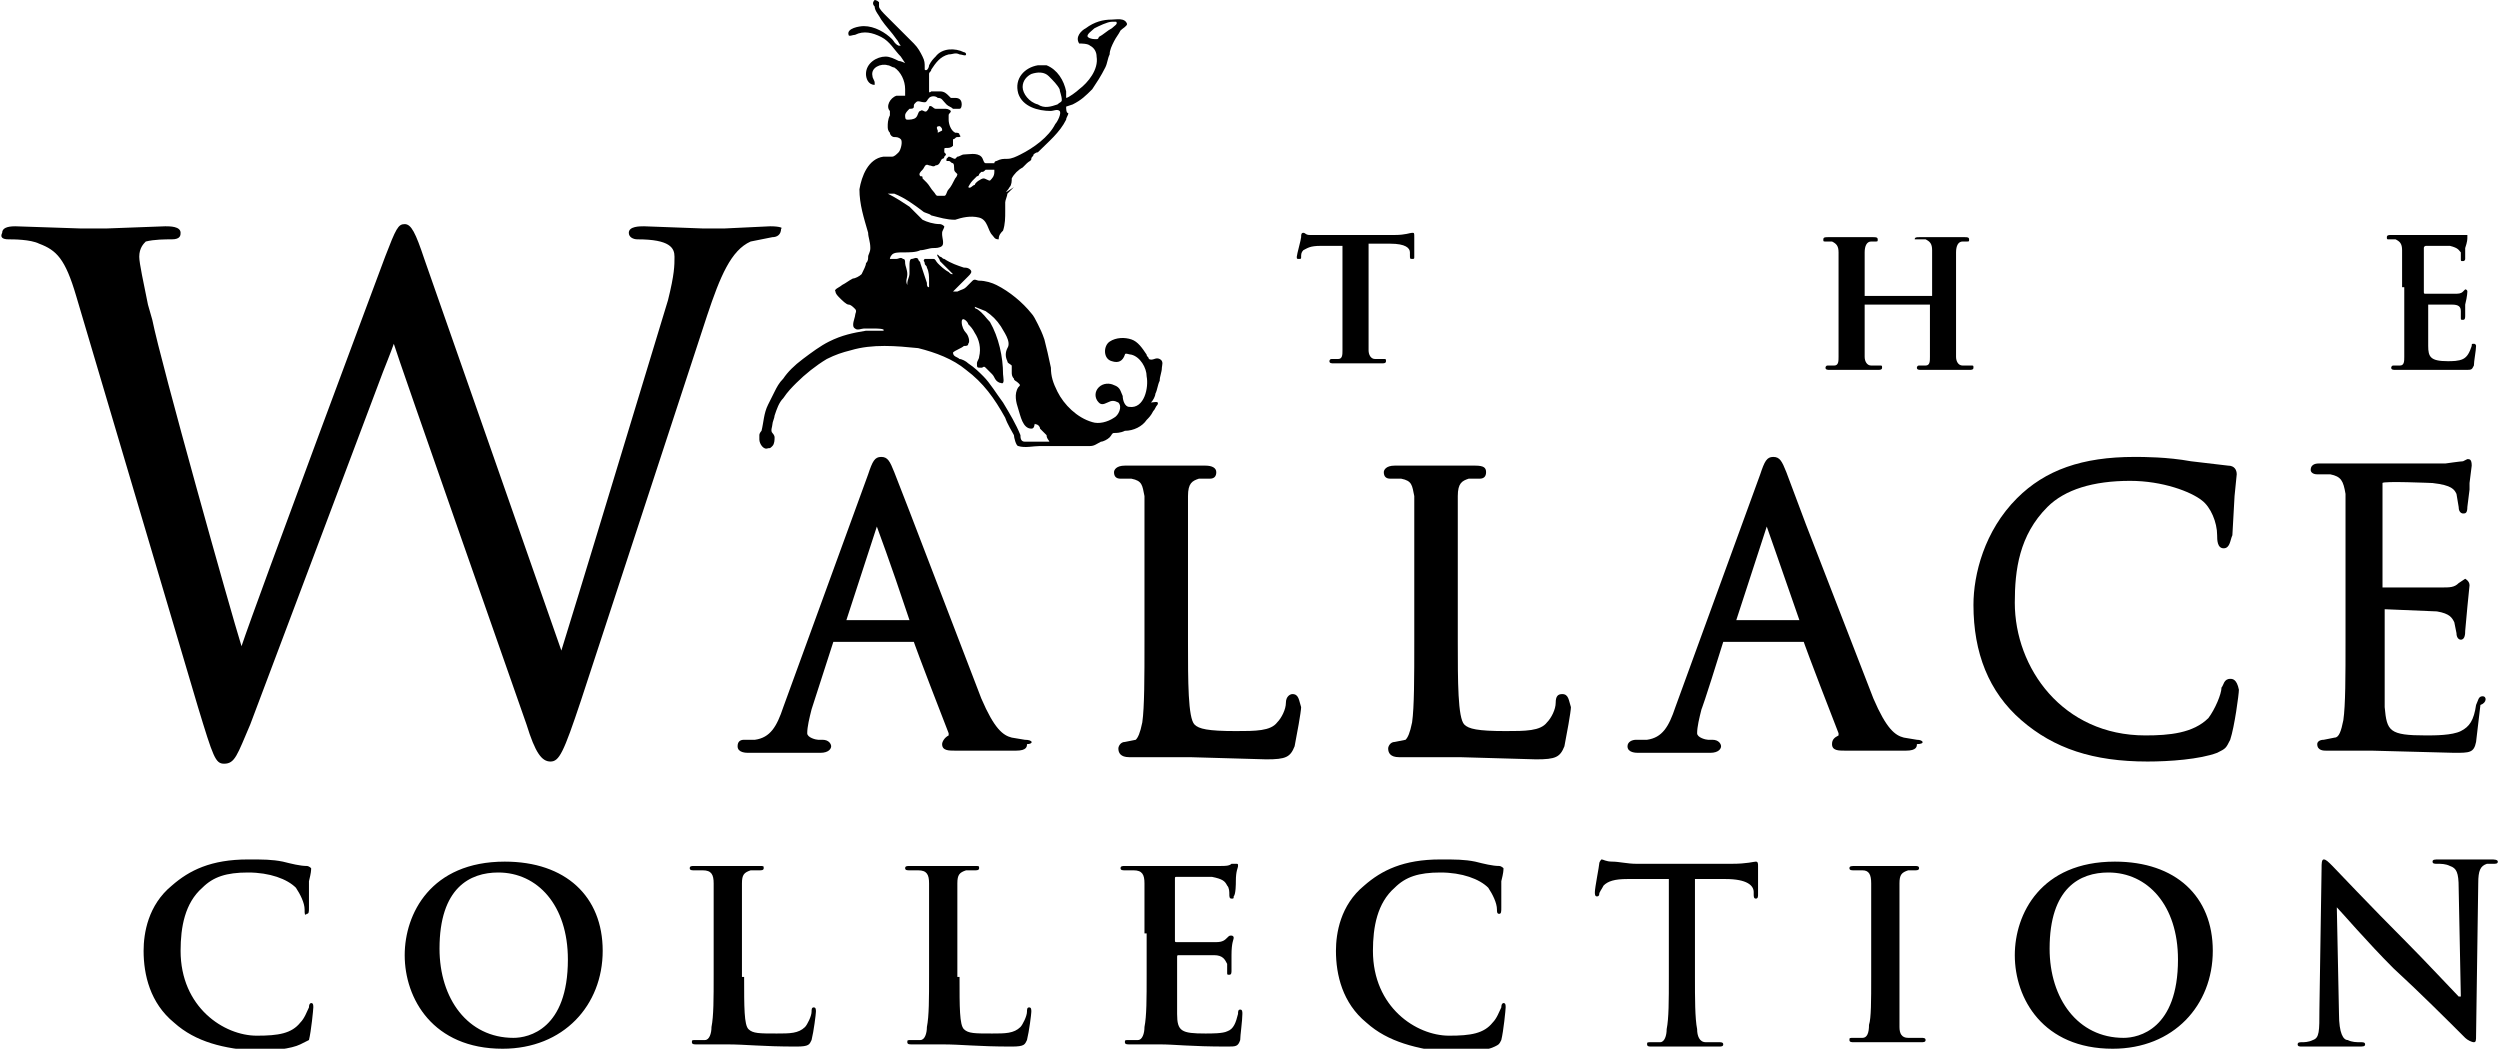<?xml version="1.0" encoding="UTF-8"?>
<svg xmlns="http://www.w3.org/2000/svg" xmlns:xlink="http://www.w3.org/1999/xlink" class="c-logo" version="1.1" x="0px" y="0px" viewBox="0 0 114.9 48.2" style="enable-background:new 0 0 114.9 48.2;" xml:space="preserve" role="img" aria-labelledby="site-logo-header">
    <title id="site-logo-header">The Wallace Collection</title>
    <g>
      <path class="st0" d="M113.5,21.5L113.5,21.5L113.5,21.5 M107.3,21.7"></path>
      <path class="st0" d="M8,47c-1.1-0.9-1.4-2.2-1.4-3.3c0-0.8,0.2-2.1,1.3-3c0.8-0.7,1.8-1.2,3.5-1.2c0.7,0,1.1,0,1.6,0.1         c0.4,0.1,0.8,0.2,1.1,0.2c0.1,0,0.2,0.1,0.2,0.1c0,0.1,0,0.2-0.1,0.6c0,0.4,0,1,0,1.2c0,0.2,0,0.3-0.1,0.3C14,42.1,14,42,14,41.8         c0-0.3-0.2-0.7-0.4-1c-0.4-0.4-1.2-0.7-2.2-0.7c-1,0-1.6,0.2-2.1,0.7c-0.8,0.7-1,1.8-1,2.9c0,2.6,2,3.9,3.5,3.9c1,0,1.6-0.1,2-0.6         c0.2-0.2,0.3-0.5,0.4-0.7c0-0.2,0.1-0.2,0.1-0.2c0.1,0,0.1,0.1,0.1,0.2c0,0.1-0.1,1.1-0.2,1.5C14,47.9,14,47.9,13.8,48         c-0.4,0.2-1.3,0.3-2,0.3C10.3,48.2,9,47.9,8,47"></path>
      <path class="st0" d="M18.6,43.9c0-1.9,1.2-4.3,4.6-4.3c2.8,0,4.5,1.6,4.5,4.1c0,2.5-1.8,4.5-4.6,4.5C19.9,48.2,18.6,45.9,18.6,43.9          M26.1,44.1c0-2.5-1.4-4-3.2-4c-1.3,0-2.7,0.7-2.7,3.5c0,2.3,1.3,4.1,3.4,4.1C24.3,47.7,26.1,47.3,26.1,44.1z"></path>
      <path class="st0" d="M34.2,44.9c0,1.4,0,2.2,0.2,2.4c0.2,0.2,0.5,0.2,1.3,0.2c0.6,0,1,0,1.3-0.3c0.1-0.1,0.3-0.5,0.3-0.7         c0-0.1,0-0.2,0.1-0.2c0.1,0,0.1,0.1,0.1,0.2c0,0.1-0.1,0.9-0.2,1.3c-0.1,0.2-0.1,0.3-0.7,0.3c-1.6,0-2.3-0.1-3.2-0.1         c-0.3,0-1,0-1.4,0c-0.1,0-0.2,0-0.2-0.1c0-0.1,0-0.1,0.2-0.1c0.2,0,0.3,0,0.4,0c0.2,0,0.3-0.3,0.3-0.6c0.1-0.5,0.1-1.3,0.1-2.4         v-1.9c0-1.7,0-2,0-2.3c0-0.4-0.1-0.6-0.5-0.6c-0.1,0-0.2,0-0.4,0c-0.1,0-0.2,0-0.2-0.1c0-0.1,0.1-0.1,0.2-0.1c0.5,0,1.2,0,1.5,0         c0.3,0,1.1,0,1.5,0c0.2,0,0.2,0,0.2,0.1c0,0.1-0.1,0.1-0.2,0.1c-0.1,0-0.3,0-0.4,0c-0.3,0.1-0.4,0.2-0.4,0.6c0,0.4,0,0.7,0,2.3         V44.9"></path>
      <path class="st0" d="M44.1,44.9c0,1.4,0,2.2,0.2,2.4c0.2,0.2,0.5,0.2,1.3,0.2c0.6,0,1,0,1.3-0.3c0.1-0.1,0.3-0.5,0.3-0.7         c0-0.1,0-0.2,0.1-0.2c0.1,0,0.1,0.1,0.1,0.2c0,0.1-0.1,0.9-0.2,1.3c-0.1,0.2-0.1,0.3-0.7,0.3c-1.6,0-2.3-0.1-3.2-0.1         c-0.3,0-1,0-1.4,0c-0.1,0-0.2,0-0.2-0.1c0-0.1,0-0.1,0.2-0.1c0.2,0,0.3,0,0.4,0c0.2,0,0.3-0.3,0.3-0.6c0.1-0.5,0.1-1.3,0.1-2.4         v-1.9c0-1.7,0-2,0-2.3c0-0.4-0.1-0.6-0.5-0.6c-0.1,0-0.2,0-0.4,0c-0.1,0-0.2,0-0.2-0.1c0-0.1,0.1-0.1,0.2-0.1c0.5,0,1.2,0,1.5,0         c0.3,0,1.1,0,1.5,0c0.2,0,0.2,0,0.2,0.1c0,0.1-0.1,0.1-0.2,0.1c-0.1,0-0.3,0-0.4,0c-0.3,0.1-0.4,0.2-0.4,0.6c0,0.4,0,0.7,0,2.3         V44.9"></path>
      <path class="st0" d="M52.6,42.9c0-1.7,0-2,0-2.3c0-0.4-0.1-0.6-0.5-0.6c-0.1,0-0.3,0-0.4,0c-0.1,0-0.2,0-0.2-0.1         c0-0.1,0.1-0.1,0.2-0.1c0.6,0,1.3,0,1.6,0c0.4,0,2.6,0,2.8,0c0.2,0,0.4,0,0.5-0.1c0.1,0,0.1,0,0.2,0c0.1,0,0.1,0,0.1,0.1         c0,0.1-0.1,0.2-0.1,0.7c0,0.1,0,0.6-0.1,0.7c0,0.1,0,0.1-0.1,0.1c-0.1,0-0.1-0.1-0.1-0.2c0-0.1,0-0.3-0.1-0.4         c-0.1-0.2-0.2-0.3-0.7-0.4c-0.2,0-1.3,0-1.6,0c-0.1,0-0.1,0-0.1,0.1v2.8c0,0.1,0,0.1,0.1,0.1c0.2,0,1.5,0,1.8,0         c0.3,0,0.4-0.1,0.5-0.2c0.1-0.1,0.1-0.1,0.2-0.1c0,0,0.1,0,0.1,0.1c0,0.1-0.1,0.2-0.1,0.8c0,0.2,0,0.7,0,0.7c0,0.1,0,0.2-0.1,0.2         c-0.1,0-0.1,0-0.1-0.1c0-0.1,0-0.3,0-0.4c-0.1-0.2-0.2-0.4-0.6-0.4c-0.2,0-1.3,0-1.6,0c-0.1,0-0.1,0-0.1,0.1v0.9c0,0.4,0,1.4,0,1.7         c0,0.8,0.2,0.9,1.3,0.9c0.3,0,0.8,0,1-0.1c0.3-0.1,0.4-0.4,0.5-0.8c0-0.1,0-0.2,0.1-0.2c0.1,0,0.1,0.1,0.1,0.2c0,0.3-0.1,1-0.1,1.2         c-0.1,0.3-0.2,0.3-0.6,0.3c-1.7,0-2.4-0.1-3.1-0.1c-0.3,0-1,0-1.4,0c-0.1,0-0.2,0-0.2-0.1c0-0.1,0-0.1,0.2-0.1c0.2,0,0.3,0,0.4,0         c0.2,0,0.3-0.3,0.3-0.6c0.1-0.5,0.1-1.3,0.1-2.4V42.9"></path>
      <path class="st0" d="M62.8,47c-1.1-0.9-1.4-2.2-1.4-3.3c0-0.8,0.2-2.1,1.3-3c0.8-0.7,1.8-1.2,3.5-1.2c0.7,0,1.1,0,1.6,0.1         c0.4,0.1,0.8,0.2,1.1,0.2c0.1,0,0.2,0.1,0.2,0.1c0,0.1,0,0.2-0.1,0.6c0,0.4,0,1,0,1.2c0,0.2,0,0.3-0.1,0.3c-0.1,0-0.1-0.1-0.1-0.2         c0-0.3-0.2-0.7-0.4-1c-0.4-0.4-1.2-0.7-2.2-0.7c-1,0-1.6,0.2-2.1,0.7c-0.8,0.7-1,1.8-1,2.9c0,2.6,2,3.9,3.5,3.9c1,0,1.6-0.1,2-0.6         c0.2-0.2,0.3-0.5,0.4-0.7c0-0.2,0.1-0.2,0.1-0.2c0.1,0,0.1,0.1,0.1,0.2c0,0.1-0.1,1.1-0.2,1.5c-0.1,0.2-0.1,0.2-0.3,0.3         c-0.4,0.2-1.3,0.3-2,0.3C65.1,48.2,63.8,47.9,62.8,47"></path>
      <path class="st0" d="M76.4,40.4l-1.6,0c-0.6,0-0.9,0.1-1.1,0.3c-0.1,0.2-0.2,0.3-0.2,0.4c0,0.1-0.1,0.1-0.1,0.1         c-0.1,0-0.1-0.1-0.1-0.2c0-0.2,0.2-1.2,0.2-1.3c0-0.1,0.1-0.2,0.1-0.2c0.1,0,0.2,0.1,0.5,0.1c0.3,0,0.7,0.1,1.1,0.1h4.4         c0.7,0,1-0.1,1.1-0.1c0.1,0,0.1,0.1,0.1,0.2c0,0.2,0,1,0,1.3c0,0.1,0,0.2-0.1,0.2c-0.1,0-0.1-0.1-0.1-0.2l0-0.1         c0-0.3-0.3-0.6-1.3-0.6l-1.4,0v4.5c0,1,0,1.9,0.1,2.4c0,0.3,0.1,0.6,0.4,0.6c0.2,0,0.4,0,0.6,0c0.1,0,0.2,0,0.2,0.1         c0,0.1-0.1,0.1-0.2,0.1c-0.7,0-1.4,0-1.7,0c-0.3,0-1,0-1.4,0c-0.1,0-0.2,0-0.2-0.1c0-0.1,0-0.1,0.2-0.1c0.2,0,0.3,0,0.4,0         c0.2,0,0.3-0.3,0.3-0.6c0.1-0.5,0.1-1.3,0.1-2.4V40.4"></path>
      <path class="st0" d="M86,42.9c0-1.7,0-2,0-2.3c0-0.4-0.1-0.6-0.4-0.6c-0.1,0-0.3,0-0.4,0c-0.1,0-0.2,0-0.2-0.1         c0-0.1,0.1-0.1,0.3-0.1c0.4,0,1.1,0,1.4,0c0.3,0,0.9,0,1.3,0c0.1,0,0.2,0,0.2,0.1c0,0.1-0.1,0.1-0.2,0.1c-0.1,0-0.2,0-0.3,0         c-0.3,0.1-0.4,0.2-0.4,0.6c0,0.4,0,0.7,0,2.3v1.9c0,1.1,0,1.9,0,2.4c0,0.3,0.1,0.5,0.4,0.5c0.2,0,0.4,0,0.6,0c0.1,0,0.2,0,0.2,0.1         c0,0.1-0.1,0.1-0.2,0.1c-0.7,0-1.4,0-1.7,0c-0.3,0-1,0-1.4,0c-0.1,0-0.2,0-0.2-0.1c0-0.1,0-0.1,0.2-0.1c0.2,0,0.3,0,0.4,0         c0.2,0,0.3-0.2,0.3-0.6C86,46.8,86,46,86,44.9V42.9"></path>
      <path class="st0" d="M92.6,43.9c0-1.9,1.2-4.3,4.6-4.3c2.8,0,4.5,1.6,4.5,4.1c0,2.5-1.8,4.5-4.6,4.5C93.9,48.2,92.6,45.9,92.6,43.9          M100.1,44.1c0-2.5-1.4-4-3.2-4c-1.3,0-2.7,0.7-2.7,3.5c0,2.3,1.3,4.1,3.4,4.1C98.3,47.7,100.1,47.3,100.1,44.1z"></path>
      <path class="st0" d="M107.5,46.6c0,0.9,0.2,1.2,0.4,1.2c0.2,0.1,0.4,0.1,0.6,0.1c0.1,0,0.2,0,0.2,0.1c0,0.1-0.1,0.1-0.3,0.1         c-0.7,0-1.2,0-1.4,0c-0.1,0-0.6,0-1.2,0c-0.1,0-0.2,0-0.2-0.1c0-0.1,0.1-0.1,0.2-0.1c0.1,0,0.3,0,0.5-0.1c0.3-0.1,0.3-0.4,0.3-1.4         l0.1-6.5c0-0.2,0-0.4,0.1-0.4c0.1,0,0.2,0.1,0.4,0.3c0.1,0.1,1.8,1.9,3.4,3.5c0.8,0.8,2.2,2.3,2.4,2.5h0.1l-0.1-5         c0-0.7-0.1-0.9-0.4-1c-0.2-0.1-0.4-0.1-0.6-0.1c-0.1,0-0.2,0-0.2-0.1c0-0.1,0.1-0.1,0.3-0.1c0.6,0,1.1,0,1.3,0c0.1,0,0.5,0,1.1,0         c0.1,0,0.3,0,0.3,0.1c0,0.1-0.1,0.1-0.2,0.1c-0.1,0-0.2,0-0.3,0c-0.3,0.1-0.4,0.3-0.4,0.9l-0.1,7c0,0.2,0,0.3-0.1,0.3         c-0.1,0-0.3-0.1-0.4-0.2c-0.7-0.7-2.1-2.1-3.3-3.2c-1.2-1.2-2.4-2.6-2.6-2.8h0L107.5,46.6"></path>
      <path class="st0" d="M113.5,21.7L113.5,21.7L113.5,21.7 M107.3,21.9"></path>
      <path class="st0" d="M49.3,4.8c0.4-0.2,0.6-0.4,0.9-0.7c0.2-0.3,0.4-0.6,0.6-1c0.1-0.2,0.1-0.4,0.2-0.6c0-0.2,0.1-0.4,0.2-0.6         c0.1-0.2,0.2-0.3,0.3-0.5c0.1-0.1,0.3-0.2,0.3-0.3c-0.1-0.3-0.5-0.2-0.7-0.2c-0.4,0-0.8,0.1-1.2,0.4c-0.2,0.1-0.5,0.4-0.3,0.7         C49.7,2,50,2,50.1,2.1c0.2,0.1,0.3,0.3,0.3,0.5c0.1,0.6-0.4,1.2-0.8,1.5c-0.1,0.1-0.5,0.4-0.6,0.4c0-0.1,0-0.2,0-0.3         c-0.1-0.5-0.4-1-0.9-1.2C48,3,47.8,3,47.7,3c-0.6,0.1-1.1,0.6-0.9,1.3c0.2,0.6,0.9,0.8,1.5,0.8c0.1,0,0.3-0.1,0.4,0         c0.1,0.1-0.1,0.5-0.2,0.6c-0.3,0.6-1,1.1-1.6,1.4c-0.2,0.1-0.4,0.2-0.6,0.2c-0.2,0-0.3,0-0.5,0.1c0,0-0.1,0-0.1,0.1         c-0.1,0-0.3,0-0.4,0c-0.1,0-0.1-0.2-0.2-0.3c-0.2-0.2-0.6-0.1-0.8-0.1c-0.1,0-0.2,0.1-0.3,0.1c0,0-0.1,0.1-0.1,0.1         c-0.1,0-0.2-0.1-0.3-0.1c0,0-0.1,0.1-0.1,0.1c0,0,0,0.1,0,0.1c0,0,0,0,0.1,0c0.1,0,0.1,0.1,0.2,0.1c0.1,0.1,0,0.3,0.1,0.4         c0,0,0.1,0.1,0.1,0.1c0,0,0,0,0,0c0,0,0,0.1-0.1,0.2c-0.1,0.2-0.2,0.4-0.3,0.5c-0.1,0.1-0.1,0.3-0.2,0.3c-0.1,0-0.2,0-0.3,0         c-0.1,0-0.1-0.1-0.2-0.2c-0.1-0.1-0.2-0.3-0.3-0.4c-0.1-0.1-0.2-0.2-0.2-0.2c0-0.1,0-0.1-0.1-0.1c-0.1-0.1,0-0.2,0.1-0.3         c0.1-0.1,0.1-0.3,0.3-0.2c0.1,0,0.2,0.1,0.3,0c0.2,0,0.2-0.2,0.3-0.3c0,0,0.1,0,0.1-0.1c0.1-0.1,0.1-0.1,0-0.2c0,0,0-0.1,0-0.1         c0-0.1,0-0.1,0.1-0.1c0.1,0,0.2,0,0.3-0.1c0-0.1,0-0.2,0-0.3c0.1,0,0.1-0.1,0.2-0.1c0.1,0,0.2,0,0.1-0.1c0-0.1-0.1-0.1-0.2-0.1         c-0.2-0.1-0.3-0.4-0.3-0.6c0-0.1,0-0.1,0-0.2c0-0.1,0.1-0.1,0.1-0.2c0,0,0,0,0,0C43.6,5,43.5,5,43.4,5c-0.1,0-0.3,0-0.4,0         c-0.1,0-0.2-0.2-0.3-0.1c0,0.1-0.1,0.2-0.1,0.2c-0.1,0.1-0.2-0.1-0.3,0c-0.1,0-0.1,0.2-0.2,0.3c-0.1,0.1-0.3,0.1-0.4,0.1         c-0.1,0-0.1-0.1-0.1-0.2c0-0.1,0.1-0.2,0.2-0.3c0.1,0,0.2,0,0.2-0.1c0-0.1,0-0.1,0.1-0.2c0.1-0.1,0.2,0,0.4,0         c0.1,0,0.1-0.1,0.2-0.2c0.1-0.1,0.3-0.1,0.4,0c0.2,0,0.2,0.1,0.4,0.3c0.1,0.1,0.2,0.1,0.3,0.2c0.1,0,0.2,0,0.3,0         c0.1,0,0.1-0.2,0.1-0.2c0-0.2-0.1-0.3-0.3-0.3c-0.1,0-0.2,0-0.2,0c0,0-0.1-0.1-0.1-0.1c-0.1-0.1-0.2-0.2-0.4-0.2         c-0.1,0-0.3,0-0.4,0c0,0-0.1,0.1-0.1,0c0,0,0-0.1,0-0.1c0-0.2,0-0.3,0-0.5c0-0.1,0-0.2,0-0.2c0-0.1,0.1-0.1,0.1-0.2         c0.2-0.3,0.4-0.6,0.8-0.7c0.2,0,0.3-0.1,0.5,0c0.1,0,0.3,0.1,0.3,0c0-0.1-0.1-0.1-0.1-0.1c-0.4-0.2-1-0.2-1.3,0.2         c-0.1,0.1-0.2,0.2-0.3,0.4c0,0.1-0.1,0.3-0.2,0.2c0,0,0-0.1,0-0.1c0-0.2,0-0.3-0.1-0.5c-0.1-0.2-0.2-0.4-0.4-0.6         c-0.2-0.2-0.4-0.4-0.6-0.6C41,1,40.8,0.8,40.7,0.7c-0.1-0.1-0.3-0.3-0.3-0.4c0-0.1,0-0.2,0-0.2C40.3,0,40.2,0,40.2,0         c-0.1,0.1-0.1,0.2,0,0.3c0,0.2,0.2,0.4,0.3,0.6c0.2,0.3,0.5,0.6,0.7,0.9c0.1,0.1,0.1,0.2,0.2,0.3c0,0-0.1,0-0.1,0         C41.1,2,41.1,1.9,41,1.8c-0.3-0.3-0.8-0.6-1.3-0.6c-0.2,0-0.8,0.1-0.7,0.4c0,0.1,0.2,0,0.3,0c0.4-0.2,0.8-0.1,1.2,0.1         c0.4,0.2,0.6,0.6,0.9,0.9c0,0,0.2,0.3,0.2,0.3c0,0-0.2-0.1-0.3-0.1c-0.2-0.1-0.4-0.2-0.6-0.2c-0.4,0-0.9,0.3-0.9,0.8         c0,0.2,0.1,0.5,0.4,0.5c0,0,0,0,0-0.1c0-0.1-0.1-0.2-0.1-0.3c-0.1-0.4,0.4-0.6,0.7-0.5c0.1,0,0.2,0.1,0.3,0.1         c0.3,0.2,0.5,0.6,0.5,1c0,0.1,0,0.2,0,0.3c0,0,0,0,0,0c-0.1,0-0.2,0-0.4,0c-0.3,0.1-0.5,0.5-0.3,0.7c0,0,0,0,0,0.1c0,0,0,0.1,0,0.1         c-0.1,0.2-0.1,0.4-0.1,0.5c0,0.1,0,0.2,0.1,0.3c0,0.1,0.1,0.2,0.2,0.2c0.1,0,0.2,0,0.3,0.1c0.1,0.1,0,0.5-0.1,0.6         c-0.1,0.1-0.2,0.2-0.3,0.2c0,0-0.1,0-0.2,0c-0.1,0-0.1,0-0.2,0c-0.7,0.1-1,0.9-1.1,1.5c0,0.7,0.2,1.3,0.4,2c0,0.2,0.1,0.4,0.1,0.7         c0,0.2-0.1,0.3-0.1,0.4c0,0.1,0,0.2-0.1,0.3c0,0.1-0.1,0.3-0.2,0.5c-0.1,0.1-0.3,0.2-0.4,0.2c-0.2,0.1-0.3,0.2-0.5,0.3         c-0.1,0.1-0.4,0.2-0.3,0.3c0,0.1,0.1,0.2,0.2,0.3c0.1,0.1,0.3,0.3,0.4,0.3c0.1,0,0.2,0.1,0.3,0.2c0.1,0.1,0,0.2,0,0.3         c0,0.1-0.2,0.5,0,0.6c0.1,0.1,0.3,0,0.4,0c0.2,0,0.3,0,0.5,0c0.1,0,0.5,0,0.4,0.1c0,0-0.2,0-0.2,0c-0.2,0-0.4,0-0.6,0         c-0.6,0.1-1.1,0.2-1.7,0.5c-0.4,0.2-0.8,0.5-1.2,0.8c-0.4,0.3-0.7,0.6-0.9,0.9c-0.2,0.2-0.3,0.4-0.4,0.6c-0.1,0.2-0.2,0.4-0.3,0.6         c-0.2,0.4-0.2,0.8-0.3,1.2c0,0-0.1,0.1-0.1,0.2c0,0.1,0,0.1,0,0.2c0,0.2,0.2,0.5,0.4,0.4c0.1,0,0.1,0,0.2-0.1         c0.1-0.1,0.1-0.3,0.1-0.4c0-0.1-0.1-0.2-0.1-0.2c-0.1-0.1,0-0.3,0-0.4c0-0.1,0.1-0.3,0.1-0.4c0.1-0.3,0.2-0.6,0.4-0.8         c0.2-0.3,0.4-0.5,0.6-0.7c0.4-0.4,0.9-0.8,1.4-1.1c0.4-0.2,0.7-0.3,1.1-0.4c1-0.3,2.1-0.2,3.1-0.1c0.8,0.2,1.6,0.5,2.2,1         c0.8,0.6,1.3,1.3,1.8,2.2c0.1,0.3,0.3,0.6,0.4,0.8c0,0.1,0.1,0.5,0.2,0.5c0.3,0.1,0.7,0,1,0c0.5,0,1.1,0,1.7,0c0.2,0,0.4,0,0.6,0         c0.2,0,0.3-0.1,0.5-0.2c0.1,0,0.3-0.1,0.4-0.2c0.1-0.1,0.1-0.2,0.2-0.2c0.1,0,0.3,0,0.5-0.1c0.4,0,0.8-0.2,1-0.5         c0.1-0.1,0.2-0.2,0.3-0.4c0.1-0.1,0.1-0.2,0.2-0.3c0.1-0.2-0.2-0.1-0.3-0.1c0.1-0.1,0.2-0.3,0.2-0.4c0.1-0.2,0.1-0.4,0.2-0.6         c0-0.2,0.1-0.4,0.1-0.6c0-0.1,0.1-0.3-0.1-0.4c-0.2-0.1-0.3,0.1-0.5,0c0-0.1-0.1-0.1-0.1-0.2c-0.2-0.3-0.4-0.6-0.7-0.7         c-0.3-0.1-0.7-0.1-1,0.1c-0.3,0.2-0.3,0.8,0.1,0.9c0.3,0.1,0.5,0,0.6-0.3c0-0.1,0.2,0,0.3,0c0.4,0.1,0.7,0.6,0.7,1         c0.1,0.5-0.1,1.5-0.8,1.4c-0.2,0-0.3-0.3-0.3-0.5c-0.1-0.2-0.1-0.4-0.4-0.5c-0.2-0.1-0.5-0.1-0.7,0.1c-0.2,0.2-0.2,0.5,0,0.7         c0.1,0.1,0.2,0.1,0.4,0c0.2-0.1,0.3-0.1,0.5,0c0.2,0.2,0,0.6-0.2,0.7c-0.3,0.2-0.7,0.3-1,0.2c-0.7-0.2-1.3-0.8-1.6-1.4         c-0.2-0.4-0.3-0.7-0.3-1.1c-0.1-0.5-0.2-0.9-0.3-1.3c-0.1-0.3-0.2-0.5-0.3-0.7c-0.1-0.2-0.2-0.4-0.3-0.5c-0.4-0.5-1-1-1.6-1.3         c-0.2-0.1-0.5-0.2-0.8-0.2c-0.1,0-0.2-0.1-0.3,0c-0.1,0.1-0.2,0.2-0.3,0.3c-0.1,0.1-0.2,0.1-0.4,0.2c0,0-0.2,0-0.2,0         c0.1-0.1,0.3-0.3,0.4-0.4c0.1-0.1,0.2-0.2,0.3-0.3c0.1-0.1,0.2-0.2,0.1-0.3c-0.1-0.1-0.2-0.1-0.3-0.1c-0.3-0.1-0.6-0.2-0.9-0.4         c-0.1,0-0.1-0.1-0.2-0.1c0,0-0.1-0.1-0.1-0.1c-0.1,0,0.1,0.2,0.1,0.3c0.1,0.1,0.2,0.2,0.3,0.3c0.1,0.1,0.2,0.2,0.3,0.3         c-0.1,0-0.1,0-0.2-0.1c-0.2-0.1-0.4-0.3-0.5-0.4c-0.1-0.1-0.1-0.2-0.2-0.2c-0.1,0-0.3,0-0.4,0c-0.1,0.1,0,0.1,0,0.2         c0,0.1,0.1,0.1,0.1,0.2c0.1,0.2,0.1,0.4,0.1,0.6c0,0,0,0.3,0,0.3c-0.1,0-0.1-0.1-0.1-0.2c-0.1-0.3-0.2-0.6-0.3-0.9         c0-0.1-0.1-0.1-0.1-0.2c-0.1-0.1-0.2,0-0.3,0c-0.1,0-0.1,0.2-0.1,0.3c0,0.1,0,0.3,0,0.4c0,0.1-0.1,0.3-0.1,0.4c0,0.1,0,0.1,0,0.2         c0,0,0-0.1,0-0.1c-0.1-0.2,0-0.3,0-0.5c0-0.2-0.1-0.4-0.1-0.5c0-0.1,0-0.2-0.1-0.2c-0.1-0.1-0.2,0-0.3,0c0,0-0.3,0-0.3,0         c0,0,0-0.1,0.1-0.2c0.1-0.1,0.3-0.1,0.5-0.1c0.3,0,0.6,0,0.8-0.1c0.2,0,0.4-0.1,0.6-0.1c0.1,0,0.3,0,0.4-0.1c0.1-0.1,0-0.4,0-0.5         c0-0.1,0-0.1,0-0.1c0-0.1,0.1-0.2,0.1-0.3c0,0,0,0,0,0c-0.1-0.1-0.2-0.1-0.2-0.1c-0.3,0-0.6-0.1-0.8-0.2c-0.2-0.2-0.4-0.4-0.6-0.6         c-0.3-0.2-0.6-0.4-1-0.6v0h0v0c0.1,0,0.2,0,0.3,0c0.5,0.2,0.9,0.5,1.3,0.8c0.1,0.1,0.3,0.1,0.4,0.2c0.4,0.1,0.7,0.2,1.1,0.2         c0.3-0.1,0.7-0.2,1.1-0.1c0.4,0.1,0.4,0.6,0.6,0.8c0.1,0.1,0.1,0.2,0.3,0.2c0-0.2,0.1-0.3,0.2-0.4c0.1-0.3,0.1-0.6,0.1-0.9         c0-0.1,0-0.3,0-0.4c0-0.1,0.1-0.3,0.1-0.4c0.1-0.1,0.2-0.2,0.3-0.3C46,9,46.3,8.8,46.4,8.6c0.1-0.1,0.1-0.3,0.1-0.4         C46.6,8,46.8,7.8,47,7.7c0.1-0.1,0.1-0.1,0.2-0.2c0.1-0.1,0.2-0.1,0.2-0.2c0-0.1,0.1-0.1,0.1-0.2c0,0,0.1-0.1,0.2-0.1         c0.5-0.5,1-0.9,1.3-1.5c0-0.1,0.1-0.2,0.1-0.3C49,5.2,49,5,49,4.9 M50.4,1.8c-0.1,0-0.3,0-0.4-0.1c-0.1-0.1,0.2-0.3,0.3-0.4         c0.2-0.1,0.6-0.3,0.8-0.3c0.1,0,0.2,0,0.2,0c0.1,0.1-0.1,0.2-0.2,0.3c-0.2,0.1-0.4,0.3-0.6,0.4C50.5,1.7,50.5,1.8,50.4,1.8z          M48.8,4.6c0,0.1-0.1,0.1-0.2,0.2c-0.3,0.1-0.6,0.2-0.9,0C47.3,4.7,47,4.3,47,4c0-0.3,0.2-0.5,0.4-0.6c0.3-0.1,0.6-0.1,0.8,0.1         c0.2,0.2,0.4,0.4,0.5,0.6C48.7,4.2,48.8,4.4,48.8,4.6z M44.7,8.3C44.7,8.3,44.7,8.3,44.7,8.3c0.1-0.1,0.1-0.1,0.1-0.1         c0,0,0.1-0.1,0.1-0.1c0,0,0.1,0,0.1-0.1c0,0,0.1-0.1,0.1-0.1c0.1,0,0.1,0,0.2-0.1c0.1,0,0.3,0,0.4,0c0,0,0,0.1,0,0.1         c0,0.2-0.1,0.3-0.2,0.4c-0.1,0-0.2-0.1-0.3-0.1c-0.1,0-0.4,0.2-0.4,0.3c-0.1,0-0.2,0.2-0.3,0.1C44.5,8.6,44.6,8.4,44.7,8.3z          M43.2,5.8C43.2,5.7,43.2,5.7,43.2,5.8c0.1,0.1,0.1,0.1,0.1,0.2c0,0-0.2,0.1-0.2,0.1c0,0,0-0.1,0-0.1C43,5.8,43.1,5.8,43.2,5.8         C43.1,5.8,43.1,5.8,43.2,5.8z M48.2,20.3c-0.2,0-0.4,0-0.5,0c-0.2,0-0.4,0-0.6,0c-0.2,0-0.2-0.2-0.2-0.3c-0.2-0.5-0.5-1-0.8-1.5         c-0.3-0.4-0.6-0.9-0.9-1.2c-0.2-0.2-0.4-0.4-0.7-0.6c-0.1-0.1-0.3-0.2-0.4-0.2c-0.1-0.1-0.3-0.1-0.3-0.3c0.1-0.1,0.4-0.2,0.5-0.3         c0.1,0,0.2,0,0.2-0.1c0.1-0.1,0-0.4-0.1-0.5c-0.1-0.1-0.2-0.3-0.2-0.5c0-0.3,0.3,0,0.3,0.1c0.1,0.1,0.2,0.2,0.3,0.4         c0.2,0.3,0.3,0.7,0.2,1.1c0,0.1-0.1,0.2-0.1,0.3c0,0.2,0,0.2,0.2,0.2c0.1,0,0.1-0.1,0.2,0c0.1,0.1,0.2,0.2,0.3,0.3         c0.1,0.1,0.1,0.2,0.2,0.3c0,0,0.1,0.1,0.2,0.1c0.2,0.1,0.1-0.3,0.1-0.4c0-0.8-0.2-1.7-0.6-2.4c-0.2-0.2-0.3-0.4-0.6-0.6         c0,0-0.1,0-0.1-0.1c0,0,0.5,0.2,0.5,0.2c0.3,0.2,0.5,0.4,0.7,0.7c0.1,0.2,0.5,0.7,0.3,1c-0.1,0.2-0.1,0.4,0,0.6         c0,0.1,0.1,0.1,0.2,0.2c0,0.1,0,0.2,0,0.3c0,0.1,0,0.2,0.1,0.3c0,0.1,0.1,0.1,0.2,0.2c0.1,0.1,0.1,0.1,0,0.2c-0.2,0.3-0.1,0.7,0,1         c0.1,0.3,0.2,0.9,0.6,0.9c0.2,0,0.1-0.3,0.2-0.2c0.1,0,0.2,0.1,0.2,0.2c0.1,0.1,0.2,0.2,0.3,0.3C48.1,20.2,48.3,20.3,48.2,20.3z"></path>
      <path class="st0" d="M61.9,11.3l-1.2,0c-0.5,0-0.6,0.1-0.8,0.2c-0.1,0.1-0.1,0.2-0.1,0.3c0,0.1,0,0.1-0.1,0.1c-0.1,0-0.1,0-0.1-0.1         c0-0.1,0.2-0.8,0.2-0.9c0-0.1,0-0.2,0.1-0.2c0.1,0,0.1,0.1,0.3,0.1c0.2,0,0.5,0,0.8,0h3.1c0.5,0,0.7-0.1,0.8-0.1         c0.1,0,0.1,0,0.1,0.2c0,0.2,0,0.7,0,0.9c0,0.1,0,0.1-0.1,0.1c-0.1,0-0.1,0-0.1-0.2l0-0.1c0-0.2-0.2-0.4-0.9-0.4l-1,0v3.2         c0,0.7,0,1.4,0,1.7c0,0.2,0.1,0.4,0.3,0.4c0.1,0,0.3,0,0.4,0c0.1,0,0.1,0,0.1,0.1c0,0.1-0.1,0.1-0.2,0.1c-0.5,0-1,0-1.2,0         c-0.2,0-0.7,0-1,0c-0.1,0-0.2,0-0.2-0.1c0,0,0-0.1,0.1-0.1c0.1,0,0.2,0,0.3,0c0.2,0,0.2-0.2,0.2-0.4c0-0.3,0-1,0-1.7V11.3"></path>
      <path class="st0" d="M88.8,13.4C88.8,13.4,88.8,13.4,88.8,13.4l0-0.2c0-1.2,0-1.4,0-1.7c0-0.3-0.1-0.4-0.3-0.5c-0.1,0-0.2,0-0.3,0         C88.1,11,88,11,88,11c0-0.1,0.1-0.1,0.2-0.1c0.4,0,0.9,0,1.1,0c0.2,0,0.7,0,1,0c0.1,0,0.2,0,0.2,0.1c0,0.1,0,0.1-0.1,0.1         c-0.1,0-0.1,0-0.2,0c-0.2,0-0.3,0.2-0.3,0.5c0,0.3,0,0.5,0,1.7v1.4c0,0.7,0,1.4,0,1.7c0,0.2,0.1,0.4,0.3,0.4c0.1,0,0.3,0,0.4,0         c0.1,0,0.1,0,0.1,0.1c0,0.1-0.1,0.1-0.2,0.1c-0.5,0-1,0-1.2,0c-0.2,0-0.7,0-1,0c-0.1,0-0.2,0-0.2-0.1c0,0,0-0.1,0.1-0.1         c0.1,0,0.2,0,0.3,0c0.2,0,0.2-0.2,0.2-0.4c0-0.3,0-1,0-1.7v-0.7c0,0,0,0,0,0h-3c0,0,0,0,0,0v0.7c0,0.7,0,1.4,0,1.7         c0,0.2,0.1,0.4,0.3,0.4c0.1,0,0.3,0,0.4,0c0.1,0,0.1,0,0.1,0.1c0,0.1-0.1,0.1-0.2,0.1c-0.5,0-1,0-1.2,0c-0.2,0-0.7,0-1,0         c-0.1,0-0.2,0-0.2-0.1c0,0,0-0.1,0.1-0.1c0.1,0,0.2,0,0.3,0c0.2,0,0.2-0.2,0.2-0.4c0-0.3,0-1,0-1.7v-1.4c0-1.2,0-1.4,0-1.7         c0-0.3-0.1-0.4-0.3-0.5c-0.1,0-0.2,0-0.3,0c-0.1,0-0.1,0-0.1-0.1c0-0.1,0.1-0.1,0.2-0.1c0.4,0,0.9,0,1.1,0c0.2,0,0.7,0,1,0         c0.1,0,0.2,0,0.2,0.1c0,0.1,0,0.1-0.1,0.1c-0.1,0-0.1,0-0.2,0c-0.2,0-0.3,0.2-0.3,0.5c0,0.3,0,0.5,0,1.7v0.2c0,0,0,0.1,0,0.1H88.8"></path>
      <path class="st0" d="M110.4,13.2c0-1.2,0-1.4,0-1.7c0-0.3-0.1-0.4-0.3-0.5c-0.1,0-0.2,0-0.3,0c-0.1,0-0.1,0-0.1-0.1         c0-0.1,0.1-0.1,0.2-0.1c0.4,0,0.9,0,1.1,0c0.3,0,1.8,0,2,0c0.2,0,0.3,0,0.3,0c0,0,0.1,0,0.1,0c0,0,0,0,0,0.1c0,0.1,0,0.2-0.1,0.5         c0,0.1,0,0.4,0,0.5c0,0,0,0.1-0.1,0.1c-0.1,0-0.1,0-0.1-0.1c0-0.1,0-0.2,0-0.3c-0.1-0.1-0.1-0.2-0.5-0.3c-0.1,0-1,0-1.1,0         c0,0-0.1,0-0.1,0.1v2c0,0.1,0,0.1,0.1,0.1c0.2,0,1.1,0,1.3,0c0.2,0,0.3,0,0.4-0.1c0.1-0.1,0.1-0.1,0.1-0.1c0,0,0.1,0,0.1,0.1         c0,0,0,0.2-0.1,0.6c0,0.2,0,0.5,0,0.5c0,0.1,0,0.2-0.1,0.2c-0.1,0-0.1,0-0.1-0.1c0-0.1,0-0.2,0-0.3c0-0.2-0.1-0.3-0.4-0.3         c-0.2,0-0.9,0-1.1,0c0,0,0,0,0,0.1v0.6c0,0.3,0,1,0,1.2c0,0.5,0.1,0.7,0.9,0.7c0.2,0,0.5,0,0.7-0.1c0.2-0.1,0.3-0.3,0.4-0.6         c0-0.1,0-0.1,0.1-0.1c0.1,0,0.1,0.1,0.1,0.1c0,0.2-0.1,0.7-0.1,0.9c-0.1,0.2-0.1,0.2-0.4,0.2c-1.2,0-1.7,0-2.2,0c-0.2,0-0.7,0-1,0         c-0.1,0-0.2,0-0.2-0.1c0,0,0-0.1,0.1-0.1c0.1,0,0.2,0,0.3,0c0.2,0,0.2-0.2,0.2-0.4c0-0.3,0-1,0-1.7V13.2"></path>
      <path class="st0" d="M102.5,31.2c-0.3,0-0.3,0.3-0.4,0.4c0,0.3-0.3,1-0.6,1.4c-0.7,0.7-1.8,0.8-2.9,0.8c-3.8,0-6-3.1-6-6.1         c0-1.5,0.2-3.1,1.5-4.4c0.8-0.8,2.1-1.2,3.8-1.2c1.5,0,2.8,0.5,3.3,0.9c0.4,0.3,0.7,1,0.7,1.6c0,0.2,0,0.6,0.3,0.6         c0.3,0,0.3-0.4,0.4-0.6c0,0,0.1-1.8,0.1-1.8c0,0,0.1-1,0.1-1c0-0.2-0.1-0.4-0.4-0.4c0,0-1.7-0.2-1.7-0.2C99.6,21,98.5,21,98.1,21         c-2.4,0-4.1,0.6-5.4,1.9c-1.5,1.5-2,3.5-2,4.9c0,2.2,0.7,4,2.2,5.3c1.5,1.3,3.3,1.9,5.8,1.9c1,0,2.4-0.1,3.2-0.4         c0.4-0.2,0.4-0.2,0.6-0.6c0.2-0.6,0.4-2.1,0.4-2.3C102.8,31.2,102.6,31.2,102.5,31.2"></path>
      <path class="st0" d="M114.1,32c-0.2,0-0.2,0.2-0.3,0.4c-0.1,0.7-0.3,1-0.7,1.2c-0.4,0.2-1.2,0.2-1.6,0.2c-1.7,0-1.8-0.2-1.9-1.3         l0-2.2l0-0.8V28c0,0,2.4,0.1,2.4,0.1c0.6,0.1,0.7,0.3,0.8,0.5l0.1,0.5c0,0.2,0.1,0.3,0.2,0.3c0.2,0,0.2-0.3,0.2-0.4l0.1-1.1l0.1-1         c0-0.2-0.2-0.3-0.2-0.3l-0.3,0.2c-0.2,0.2-0.4,0.2-0.8,0.2l-2.7,0l0-4.8c0-0.1,2.3,0,2.3,0c0.9,0.1,1,0.3,1.1,0.5         c0,0,0.1,0.6,0.1,0.6c0,0.3,0.2,0.3,0.2,0.3c0.1,0,0.2,0,0.2-0.3l0.1-0.8l0-0.3c0,0,0.1-0.8,0.1-0.8c0-0.3-0.1-0.3-0.2-0.3         l-0.2,0.1c-0.1,0-0.8,0.1-0.8,0.1l-3.9,0l-0.2,0l-1.7,0c-0.1,0-0.4,0-0.4,0.3c0,0.1,0.1,0.2,0.3,0.2c0,0,0.2,0,0.2,0l0.4,0         c0.5,0.1,0.6,0.3,0.7,0.9l0,3.7v3c0,1.7,0,3-0.1,3.7c-0.1,0.5-0.2,0.8-0.4,0.8l-0.5,0.1c-0.2,0-0.3,0.1-0.3,0.2         c0,0.3,0.3,0.3,0.4,0.3l1,0c0,0,0.6,0,0.6,0l0.1,0l0.4,0l3.8,0.1c0.7,0,0.9,0,1-0.5c0,0,0.2-1.7,0.2-1.7         C114.3,32.3,114.3,32,114.1,32 M108,26.4C108,26.4,108.1,26.3,108,26.4L108,26.4C108.1,26.3,108,26.4,108,26.4z"></path>
      <path class="st0" d="M88.1,34l-0.6-0.1c-0.4-0.1-0.8-0.4-1.4-1.8L83,24.1l-0.9-2.4c-0.2-0.5-0.3-0.7-0.6-0.7         c-0.3,0-0.4,0.2-0.6,0.8l-3.9,10.7c-0.3,0.9-0.6,1.4-1.3,1.5c0,0-0.5,0-0.5,0c-0.2,0-0.4,0.1-0.4,0.3c0,0.3,0.4,0.3,0.5,0.3         c0,0,1.6,0,1.6,0c0,0,0.4,0,0.4,0c0,0,0.4,0,0.4,0l0.9,0c0.4,0,0.5-0.2,0.5-0.3c0-0.1-0.1-0.3-0.4-0.3h-0.2c-0.1,0-0.5-0.1-0.5-0.3         c0-0.3,0.1-0.7,0.2-1.1c0,0,0.1-0.2,1-3.1c0,0,3.7,0,3.7,0c0,0,0.2,0.6,1.6,4.2l0,0.1c-0.2,0.1-0.3,0.2-0.3,0.4         c0,0.3,0.3,0.3,0.6,0.3c0.1,0,2.8,0,2.8,0c0.5,0,0.5-0.2,0.5-0.3C88.5,34.2,88.4,34,88.1,34 M79.8,28.5c0.1-0.3,1.3-4,1.4-4.3         c0.1,0.3,0.5,1.4,1.5,4.3C82.5,28.5,80.1,28.5,79.8,28.5z"></path>
      <path class="st0" d="M71.8,31.9c-0.2,0-0.3,0.1-0.3,0.4c0,0.3-0.2,0.7-0.4,0.9c-0.3,0.4-1,0.4-1.9,0.4c-1.3,0-1.7-0.1-1.9-0.3         c-0.3-0.3-0.3-2-0.3-3.8c0-0.1,0-3,0-3l0-3.7c0-0.6,0.2-0.7,0.5-0.8c0,0,0.5,0,0.5,0c0.2,0,0.3-0.1,0.3-0.3c0-0.2-0.1-0.3-0.5-0.3         c0,0-1.5,0-1.5,0c0,0-0.3,0-0.3,0l-0.2,0c0,0-1.7,0-1.7,0c-0.4,0-0.5,0.2-0.5,0.3c0,0.2,0.1,0.3,0.3,0.3l0.5,0         c0.5,0.1,0.5,0.3,0.6,0.8l0,3.7v3c0,1.6,0,3-0.1,3.7c-0.1,0.5-0.2,0.7-0.3,0.8c0,0-0.5,0.1-0.5,0.1c-0.2,0-0.3,0.2-0.3,0.3         c0,0.2,0.1,0.4,0.5,0.4c0,0,1,0,1,0c0,0,0.7,0,0.7,0l1.1,0c0,0,3.5,0.1,3.5,0.1c0.9,0,1.1-0.1,1.3-0.6c0.1-0.5,0.3-1.6,0.3-1.8         C72.1,32.2,72.1,31.9,71.8,31.9"></path>
      <path class="st0" d="M59.4,31.9c-0.1,0-0.3,0.1-0.3,0.4c0,0.3-0.2,0.7-0.4,0.9c-0.3,0.4-1,0.4-1.9,0.4c-1.3,0-1.7-0.1-1.9-0.3         c-0.3-0.3-0.3-2-0.3-3.8c0-0.1,0-3,0-3l0-3.7c0-0.6,0.2-0.7,0.5-0.8c0,0,0.5,0,0.5,0c0.2,0,0.3-0.1,0.3-0.3c0-0.2-0.2-0.3-0.5-0.3         c0,0-1.5,0-1.5,0c0,0-0.3,0-0.3,0l-0.2,0c0,0-1.7,0-1.7,0c-0.4,0-0.5,0.2-0.5,0.3c0,0.2,0.1,0.3,0.3,0.3l0.5,0         c0.5,0.1,0.5,0.3,0.6,0.8l0,3.7v3c0,1.6,0,3-0.1,3.7c-0.1,0.5-0.2,0.7-0.3,0.8c0,0-0.5,0.1-0.5,0.1c-0.2,0-0.3,0.2-0.3,0.3         c0,0.2,0.1,0.4,0.5,0.4c0,0,1,0,1,0c0,0,0.7,0,0.7,0l1.1,0c0,0,3.5,0.1,3.5,0.1c0.9,0,1.1-0.1,1.3-0.6c0.1-0.5,0.3-1.6,0.3-1.8         C59.7,32.2,59.7,31.9,59.4,31.9"></path>
      <path class="st0" d="M47.1,34l-0.6-0.1c-0.4-0.1-0.8-0.4-1.4-1.8l-3.3-8.6l-0.7-1.8c-0.2-0.5-0.3-0.7-0.6-0.7         c-0.3,0-0.4,0.2-0.6,0.8l-3.9,10.7c-0.3,0.9-0.6,1.4-1.3,1.5c0,0-0.5,0-0.5,0c-0.2,0-0.3,0.1-0.3,0.3c0,0.3,0.4,0.3,0.5,0.3         c0,0,1.6,0,1.6,0c0,0,0.4,0,0.4,0l0.4,0l0.9,0c0.4,0,0.5-0.2,0.5-0.3c0-0.1-0.1-0.3-0.4-0.3h-0.2c-0.1,0-0.5-0.1-0.5-0.3         c0-0.3,0.1-0.7,0.2-1.1c0,0,1-3.1,1-3.1s3.7,0,3.7,0c0,0,0.2,0.6,1.6,4.2l0,0.1c-0.2,0.1-0.3,0.3-0.3,0.4c0,0.3,0.3,0.3,0.6,0.3         c0.1,0,2.8,0,2.8,0c0.5,0,0.5-0.2,0.5-0.3C47.5,34.2,47.5,34,47.1,34 M38.9,28.5c0.1-0.3,1.3-4,1.4-4.3c0.1,0.3,0.5,1.3,1.5,4.3         C41.5,28.5,39.2,28.5,38.9,28.5z"></path>
      <path class="st0" d="M35.4,10.4l-2.1,0.1l-0.5,0l-0.5,0l-2.7-0.1c-0.2,0-0.7,0-0.7,0.3c0,0.2,0.2,0.3,0.4,0.3         c1.5,0,1.7,0.4,1.7,0.8c0,0.4,0,0.8-0.3,2l-3.4,11.2c0,0-1.4,4.6-1.5,4.9c-0.1-0.3-6.3-18-6.3-18c-0.4-1.2-0.6-1.6-0.9-1.6         c-0.3,0-0.4,0.2-0.9,1.5c0,0-5.9,15.8-6.6,17.9C10.6,28.1,7.4,16.7,7,14.7l-0.2-0.7c-0.2-1-0.4-1.9-0.4-2.2c0-0.4,0.2-0.6,0.3-0.7         C7.1,11,7.6,11,7.9,11c0.4,0,0.4-0.2,0.4-0.3c0-0.3-0.5-0.3-0.7-0.3l-2.7,0.1l-0.5,0l-0.7,0l-3-0.1c-0.4,0-0.6,0.1-0.6,0.3         C0,10.9,0.1,11,0.4,11c0.2,0,1,0,1.4,0.2c0.8,0.3,1.2,0.7,1.7,2.4l5.6,18.9c0.7,2.3,0.8,2.6,1.2,2.6c0.5,0,0.6-0.4,1.2-1.8         l6.1-16.2c0,0,0.4-1,0.5-1.3c0.1,0.4,6.1,17.5,6.1,17.5c0.4,1.3,0.7,1.7,1.1,1.7c0.4,0,0.6-0.4,1.4-2.8l5.8-17.7         c0.6-1.8,1.1-3,2-3.4l1-0.2c0.2,0,0.4-0.1,0.4-0.4C36,10.5,35.9,10.4,35.4,10.4 M25.9,30.1L25.9,30.1C25.9,30,25.9,30,25.9,30.1         C25.9,30,25.9,30,25.9,30.1z"></path>
    </g>
</svg>
